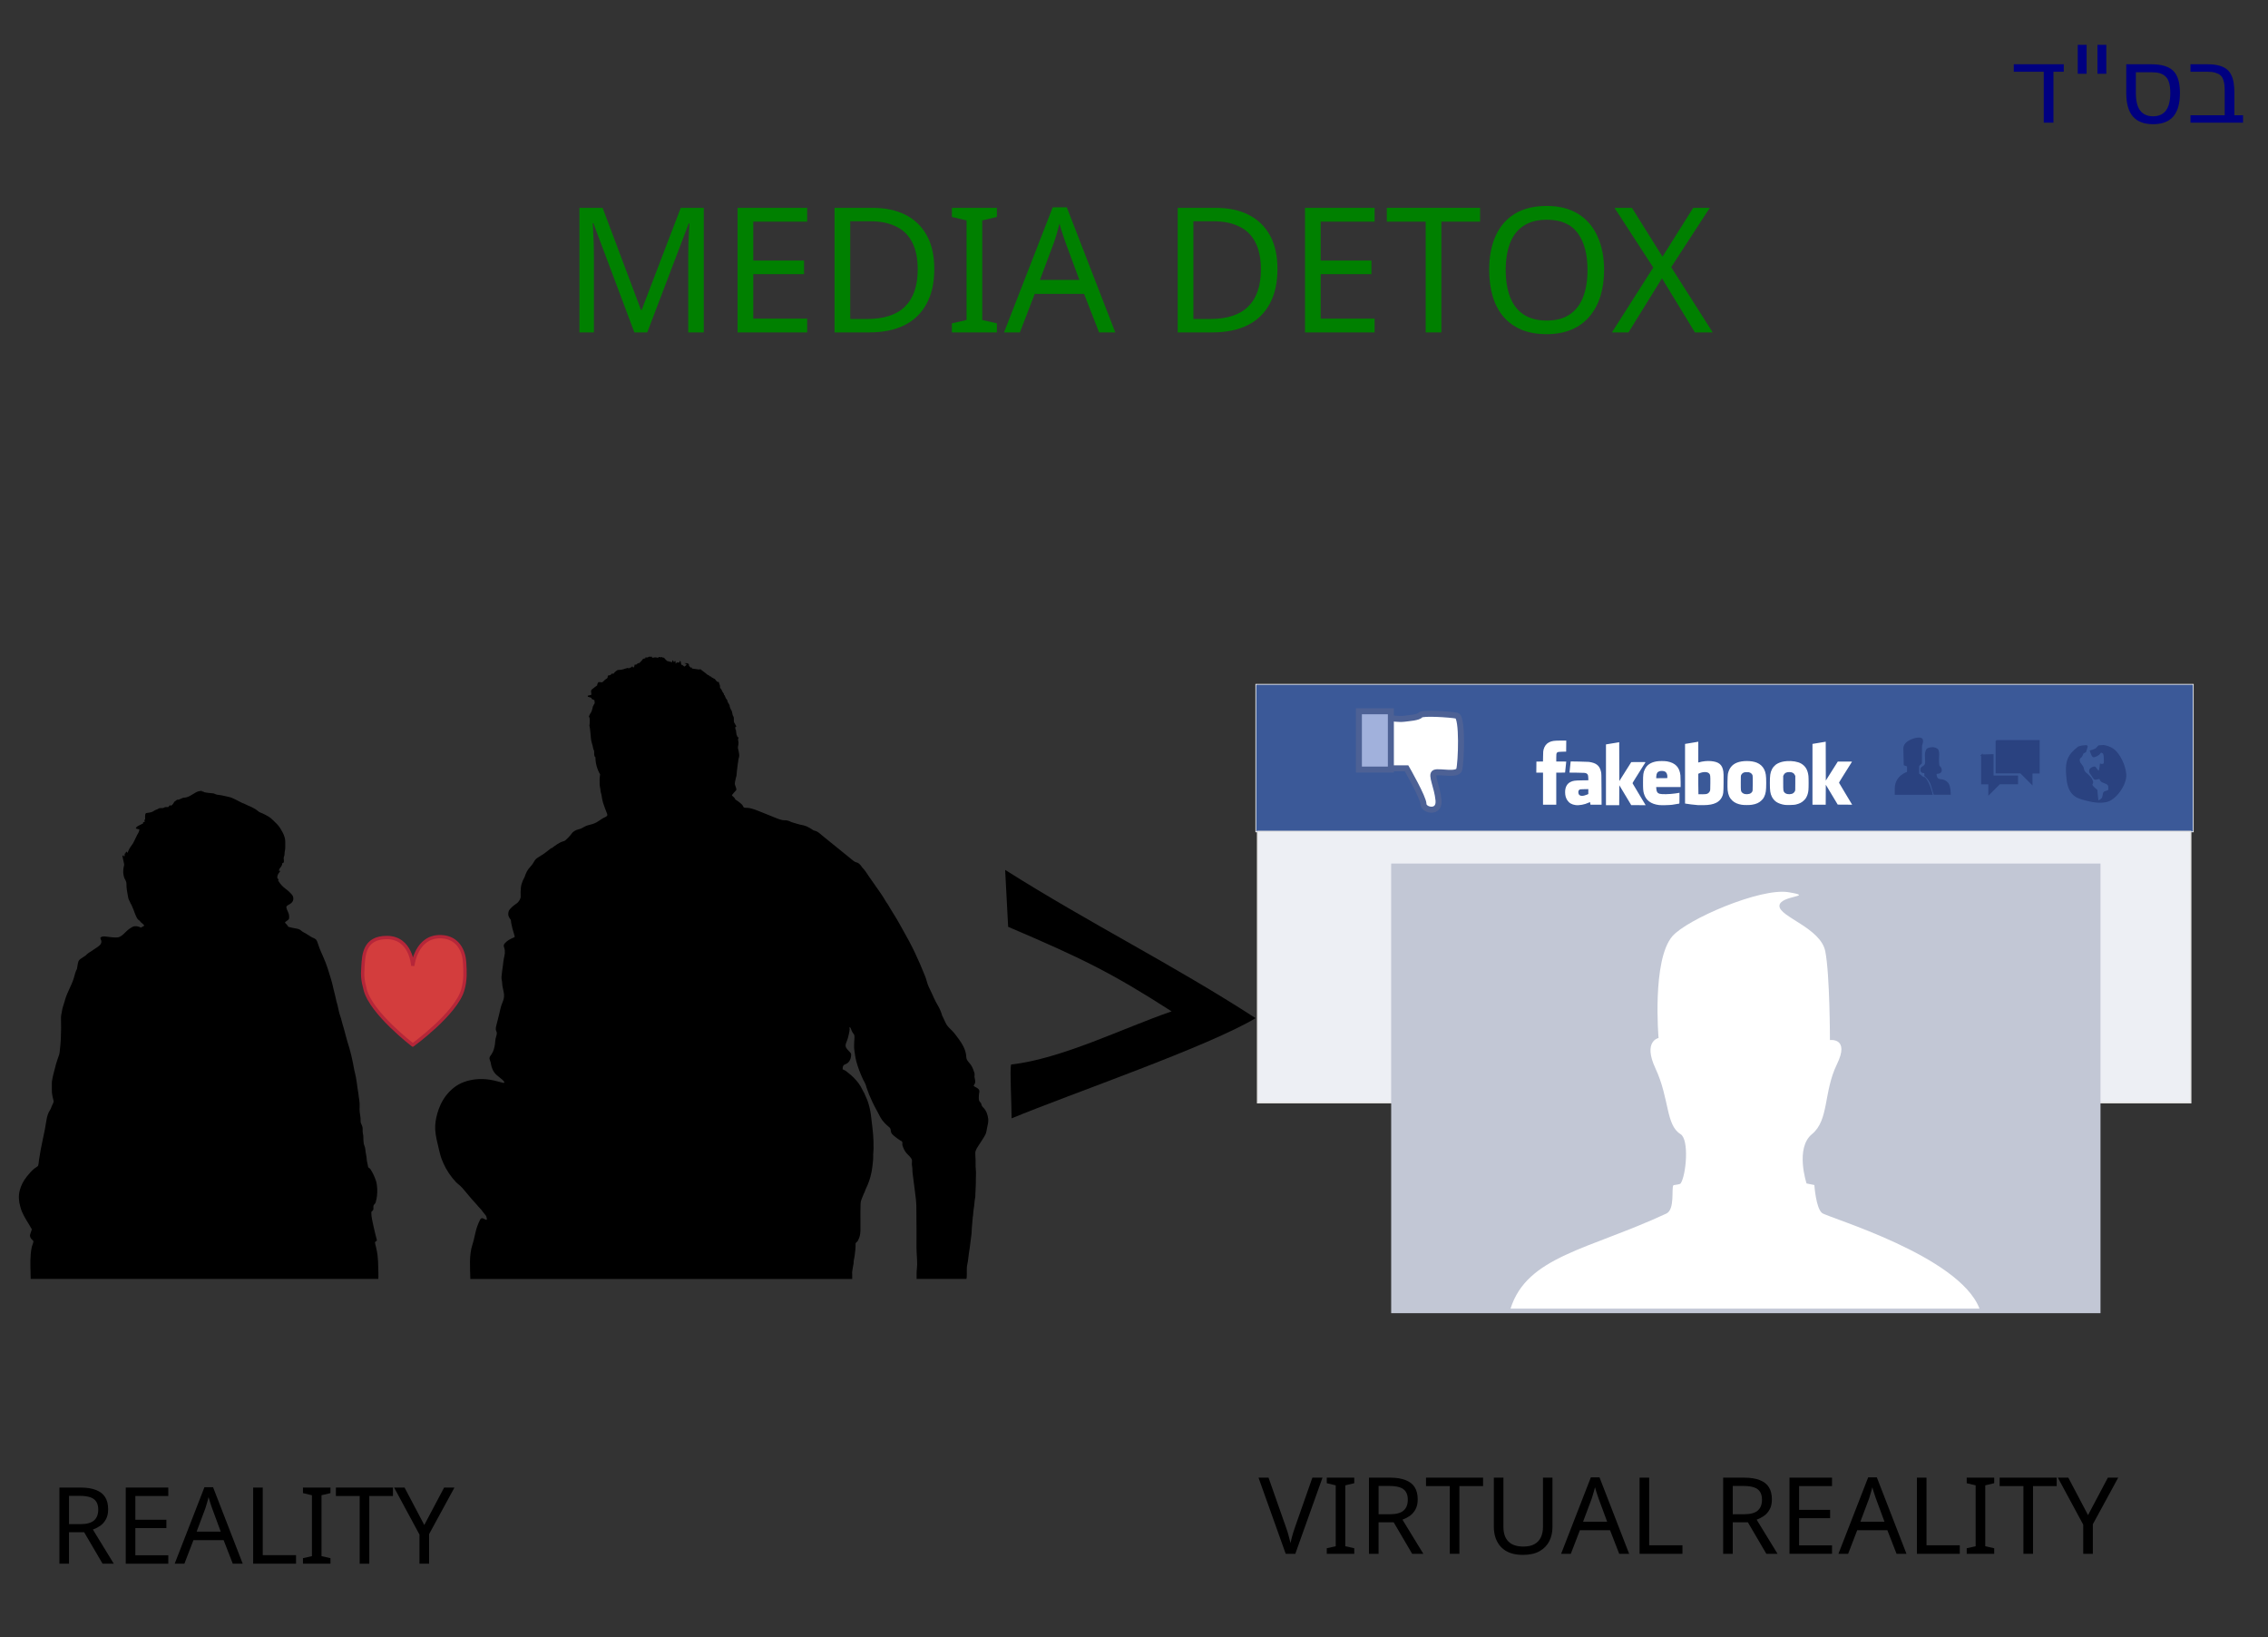 <?xml version="1.0" encoding="UTF-8" standalone="no"?>
<!-- Created with Inkscape (http://www.inkscape.org/) -->

<svg
   width="180.1mm"
   height="129.993mm"
   viewBox="0 0 180.1 129.993"
   version="1.1"
   id="svg1147"
   inkscape:version="1.2.1 (9c6d41e410, 2022-07-14)"
   sodipodi:docname="virtualreality.svg"
   xmlns:inkscape="http://www.inkscape.org/namespaces/inkscape"
   xmlns:sodipodi="http://sodipodi.sourceforge.net/DTD/sodipodi-0.dtd"
   xmlns="http://www.w3.org/2000/svg"
   xmlns:svg="http://www.w3.org/2000/svg">
  <rect x="0" y="0" width="180.1" height="129.993" fill="#333333" stroke="none"/>
  <sodipodi:namedview
     id="namedview1149"
     pagecolor="#ffffff"
     bordercolor="#000000"
     borderopacity="0.25"
     inkscape:showpageshadow="2"
     inkscape:pageopacity="0.0"
     inkscape:pagecheckerboard="0"
     inkscape:deskcolor="#d1d1d1"
     inkscape:document-units="mm"
     showgrid="false"
     inkscape:zoom="0.914906"
     inkscape:cx="767.29194"
     inkscape:cy="447.04046"
     inkscape:window-width="2560"
     inkscape:window-height="1371"
     inkscape:window-x="0"
     inkscape:window-y="0"
     inkscape:window-maximized="1"
     inkscape:current-layer="layer1" />
  <defs
     id="defs1144" />
  <g
     inkscape:label="Layer 1"
     inkscape:groupmode="layer"
     id="layer1"
     transform="translate(-21.341,-6.867)">
    <rect
       id="rect3623"
       style="fill:#3b5998;stroke:#ffffff;stroke-width:0.058"
       height="11.715"
       width="74.445"
       y="61.194"
       x="121.064" />
    <rect
       id="rect5169"
       style="fill:#edeff4;stroke:#e5e5e5;stroke-width:0.115"
       height="21.53"
       width="74.093"
       y="72.877"
       x="121.208" />
    <g
       id="g4020"
       transform="matrix(0.117,0,0,0.117,121.657,286.62)">
      <path
         id="path3670"
         sodipodi:nodetypes="cscccsccsccccc"
         style="fill:#2a4280;stroke:#2a4280;stroke-width:1px"
         d="m 443.15,-1889.9 c 0,0 -8.397,1.591 -8.22,6.894 0.177,5.303 0.265,10.828 0.265,10.828 l 2.21,0.84 v 4.419 c 0,0 -8.309,2.296 -8.309,10.96 v 3.712 h 24.66 c 0,0 -1.951,-8.509 -5.215,-11.137 -3.826,-3.08 -3.889,-3.185 -3.889,-3.182 v -4.95 l 1.9,-1.812 0.044,-11.8 c 1.244,-3.696 1.282,-5.644 -3.447,-4.773 z" />
      <path
         id="path3694"
         d="m 454.1,44.014 c 0,0 -2.668,0.107 -3.447,1.016 -2.312,2.697 2e-5,8.574 -1.414,10.562 -1.414,1.989 -2.828,1.193 -2.74,3.447 0.088,2.254 2.063,1.03 2.563,1.989 0.266,0.51 0.088,1.724 0.088,1.724 0,0 3.315,2.563 4.552,6.85 1.237,4.287 1.679,5.701 1.679,5.701 h 10.695 c 0,0 -0.021,-5.253 -1.547,-7.159 -1.228,-1.533 -2.917,-2.342 -5.348,-2.475 -2.431,-0.133 -2.607,-3.005 -2.607,-3.005 0,0 -0.398,-1.599 0.398,-1.547 0.399,0.026 3.417,0.087 3.005,-2.298 -0.398,-2.305 -1.414,-1.458 -1.679,-3.226 -0.368,-2.451 -0.088,-6.718 -0.088,-6.718 0,0 0.203,-3.125 -0.972,-3.933 -1.414,-0.972 -3.094,-0.928 -3.138,-0.928 z"
         sodipodi:nodetypes="cassacsccascssscsc"
         style="fill:#2a4280;stroke:#2a4280;stroke-width:1px"
         transform="translate(0,-1927.6)" />
    </g>
    <g
       id="g4016"
       transform="matrix(0.117,0,0,0.117,121.657,286.62)">
      <path
         id="path3696"
         d="m 497.54,39.241 v 21.567 h 16.529 l 7.513,7.513 v -7.425 h 4.861 v -21.655 h -28.903 z"
         style="fill:#2a4280;stroke:#2a4280;stroke-width:1px"
         transform="translate(0,-1927.6)" />
      <path
         id="path3698"
         d="m 487.73,48.964 v 19.269 h 4.861 v 7.071 l 7.115,-7.115 h 12.065 v -4.905 h -16.617 v -14.496 l -7.425,0.177 z"
         style="fill:#2a4280;stroke:#2a4280;stroke-width:1px"
         transform="translate(0,-1927.6)" />
    </g>
    <path
       id="path3700"
       sodipodi:nodetypes="cccssscssccsssssssssscsscsscccccsssscccccc"
       style="fill:#2a4280;stroke:#2a4280;stroke-width:0.117px"
       d="m 187.077,66.095 -0.135,0.441 -0.196,0.103 c 0,0 -0.093,0.247 -0.144,0.299 -0.052,0.052 -0.196,0.103 -0.165,0.34 0.031,0.237 0.299,0.371 0.33,0.629 0.031,0.258 0.278,0.412 0.278,0.412 0,0 0.311,0.272 0.387,0.438 0.139,0.307 0.021,0.258 0.01,0.402 -0.01,0.144 0.387,0.438 0.387,0.438 l 0.093,0.897 c 0,0 0.32,-0.103 0.402,-0.309 0.083,-0.206 0.021,-0.371 0.165,-0.443 0.144,-0.072 0.34,-0.041 0.33,-0.237 -0.01,-0.196 0.041,-0.33 -0.217,-0.454 -0.258,-0.124 -0.412,-0.124 -0.464,-0.309 -0.051,-0.186 -0.335,0.005 -0.438,-0.036 -0.103,-0.041 -0.242,-0.345 -0.335,-0.438 -0.093,-0.093 -0.102,-0.276 0.011,-0.369 0.113,-0.093 0.286,-0.15 0.329,-0.106 0.087,0.091 0.237,0.371 0.32,0.309 0.083,-0.062 0.124,-0.546 0.124,-0.546 0,0 0.247,0.062 0.299,-0.082 0.051,-0.144 -0.01,-0.526 0,-0.567 0.01,-0.041 -0.052,-0.237 -0.052,-0.237 0,0 -0.196,-0.206 -0.309,-0.031 -0.113,0.175 -0.443,0.32 -0.526,0.278 -0.083,-0.041 -0.206,-0.423 -0.206,-0.423 l 0.196,-0.062 0.237,-0.103 0.227,-0.237 0.371,-0.021 c 0,0 0.485,0.052 0.856,0.371 0.371,0.32 0.835,1.134 0.887,1.918 0.051,0.784 -0.809,2 -1.562,2.134 -0.355,0.063 -0.792,0.079 -1.521,-0.113 -0.632,-0.167 -1.407,-0.282 -1.546,-1.681 -0.164,-1.39 0.073,-1.871 0.897,-2.516 0.281,-0.091 0.403,-0.085 0.414,-0.09 l 0.186,-0.01 v 0 l 0.083,0.01 z" />
    <path
       id="path5578"
       sodipodi:rx="0.49939224"
       sodipodi:ry="0.55407023"
       style="fill:#3b5997;stroke:#3b5997;stroke-width:0.012"
       sodipodi:type="arc"
       d="m 169.336,70.33 a 0.499,0.554 0 0 1 -1e-5,0.005"
       sodipodi:open="true"
       sodipodi:cy="70.329788"
       sodipodi:cx="168.83708"
       sodipodi:end="0.0086941519"
       sodipodi:start="0"
       sodipodi:arc-type="arc" />
    <g
       id="g3074"
       transform="matrix(0.117,0,0,0.117,121.657,61.773)">
      <g
         id="g3005">
        <path
           id="path2830"
           sodipodi:nodetypes="cssscccscccscccsscccccssccccccccsscccsssssscccccsscccsscccsscccccccccccccccccsssssscccssscccssccssssssssssccccssssssssccccsssssssssssscccccccscccsccccccccccssccccccccssscccccccccccccccccccsssccccccccccccc"
           style="fill:#ffffff"
           d="m 211.89,76.989 c -2.513,-0.347 -4.327,-1.407 -5.515,-3.223 -1.024,-1.565 -1.469,-3.13 -1.513,-5.32 -0.07,-3.479 1.213,-5.956 3.704,-7.155 1.768,-0.85 2.794,-0.992 7.729,-1.065 l 4.348,-0.064 -0.061,-1.593 c -0.07,-1.821 -0.277,-2.42 -0.999,-2.902 -0.856,-0.57 -1.157,-0.6 -6.576,-0.654 l -5.193,-0.052 0.079,-0.609 c 0.043,-0.335 0.198,-1.84 0.344,-3.345 0.145,-1.504 0.297,-2.934 0.337,-3.178 l 0.072,-0.443 5.624,0.081 c 3.093,0.044 6.093,0.143 6.666,0.22 5.079,0.679 7.366,2.53 8.289,6.707 0.281,1.272 0.289,1.549 0.339,11.821 l 0.051,10.518 h -3.766 -3.766 l -0.143,-0.862 c -0.079,-0.474 -0.161,-0.88 -0.184,-0.903 -0.023,-0.022 -0.47,0.163 -0.994,0.413 -2.682,1.277 -6.392,1.95 -8.87,1.608 l -1.1e-4,1e-4 z m 5.864,-6.434 c 0.471,-0.1 1.307,-0.375 1.856,-0.611 l 0.999,-0.43 v -1.677 -1.677 l -2.703,0.045 c -2.292,0.038 -2.776,0.081 -3.181,0.282 -0.572,0.284 -0.89,0.88 -0.889,1.67 0.003,2.144 1.319,2.95 3.917,2.399 v 4e-5 z m 50.919,6.436 c -5.625,-0.684 -9.023,-3.252 -10.335,-7.812 -0.494,-1.717 -0.606,-3.124 -0.602,-7.555 0.005,-5.469 0.181,-6.738 1.237,-8.922 1.433,-2.963 3.875,-4.623 7.877,-5.353 1.698,-0.31 5.585,-0.312 7.26,-0.005 5.582,1.024 8.419,3.996 9.007,9.434 0.08,0.737 0.145,2.833 0.145,4.657 v 3.316 h -8.29 -8.29 l 0.076,1.175 c 0.127,1.956 0.775,2.962 2.187,3.396 1.466,0.45 6.807,0.345 10.635,-0.21 1.273,-0.184 2.447,-0.368 2.608,-0.409 l 0.293,-0.073 v 3.652 c 0,3.365 -0.018,3.658 -0.228,3.722 -0.411,0.126 -3.192,0.59 -4.787,0.799 -1.842,0.242 -7.377,0.36 -8.792,0.188 l -7e-5,3e-5 z m 5.576,-18.939 c 0.116,-1.833 -0.51,-3.242 -1.704,-3.835 -0.847,-0.421 -2.489,-0.527 -3.521,-0.227 -1.535,0.446 -2.179,1.436 -2.279,3.5 l -0.062,1.272 3.762,-0.035 3.762,-0.035 0.041,-0.641 -6e-5,2.2e-4 z m 20.996,18.994 c -2.423,-0.168 -7.691,-0.804 -8.694,-1.05 l -0.293,-0.072 v -20.213 -20.213 l 4.201,-0.69 c 2.31,-0.38 4.333,-0.721 4.494,-0.758 l 0.293,-0.068 v 7.063 7.063 l 0.293,-0.086 c 2.659,-0.777 5.763,-1.103 8.296,-0.872 5.458,0.499 7.718,2.398 8.42,7.076 0.166,1.108 0.192,2.427 0.149,7.593 -0.059,7.135 -0.123,7.684 -1.145,9.805 -0.754,1.565 -2.178,2.99 -3.77,3.772 -2.306,1.133 -4.692,1.581 -8.792,1.652 -1.504,0.026 -3.058,0.025 -3.452,-0.002 v -1.9e-4 z m 5.879,-7.657 c 0.853,-0.317 1.587,-0.995 1.95,-1.8 0.307,-0.68 0.312,-0.752 0.352,-5.417 0.046,-5.412 -0.008,-5.821 -0.869,-6.683 -1.173,-1.173 -4.019,-1.201 -6.563,-0.064 l -0.749,0.335 v 6.883 c 0,3.786 0.044,6.928 0.098,6.981 0.054,0.054 1.241,0.074 2.638,0.044 1.983,-0.042 2.672,-0.103 3.143,-0.279 z m 23.624,7.4 c -2.667,-0.409 -4.824,-1.36 -6.379,-2.813 -1.878,-1.754 -2.832,-3.849 -3.203,-7.037 -0.214,-1.834 -0.085,-9.897 0.177,-11.112 0.828,-3.829 2.814,-6.293 6.147,-7.628 3.64,-1.458 9.772,-1.461 13.402,-0.008 2.302,0.922 4.065,2.515 5.082,4.595 1.09,2.227 1.38,4.165 1.378,9.227 -0.002,5.166 -0.287,7.093 -1.387,9.372 -0.501,1.037 -0.772,1.408 -1.719,2.349 -1.712,1.704 -3.698,2.61 -6.69,3.054 -1.688,0.251 -5.17,0.25 -6.808,-0.002 v 0.001 4e-5 z m 5.21,-7.421 c 0.794,-0.219 1.538,-0.813 1.925,-1.537 0.282,-0.527 0.29,-0.665 0.328,-5.455 0.024,-3.123 -0.011,-5.098 -0.097,-5.418 -0.222,-0.825 -0.816,-1.517 -1.657,-1.93 -0.701,-0.344 -0.872,-0.372 -2.256,-0.372 -1.298,0 -1.589,0.041 -2.183,0.31 -0.745,0.337 -1.336,0.924 -1.693,1.682 -0.204,0.433 -0.228,0.99 -0.228,5.368 0,5.417 0.013,5.513 0.83,6.42 1.019,1.132 2.989,1.497 5.032,0.932 h 1e-4 z m 23.967,7.486 c -2.097,-0.283 -4.263,-1.04 -5.698,-1.992 -1.178,-0.782 -2.364,-2.158 -3.035,-3.522 -1.099,-2.232 -1.362,-4.02 -1.362,-9.26 0,-5.269 0.26,-7.018 1.386,-9.313 0.504,-1.027 0.797,-1.428 1.727,-2.36 0.968,-0.97 1.306,-1.213 2.488,-1.787 1.706,-0.829 3.459,-1.264 5.857,-1.453 3.68,-0.291 7.541,0.36 9.755,1.645 2.97,1.723 4.517,4.355 4.967,8.449 0.17,1.545 0.167,7.89 -0.004,9.557 -0.188,1.83 -0.544,3.133 -1.25,4.576 -0.508,1.038 -0.786,1.416 -1.727,2.348 -1.54,1.524 -3.118,2.321 -5.811,2.934 -1.094,0.249 -5.898,0.366 -7.294,0.178 h 2.1e-4 z m 4.823,-7.485 c 0.823,-0.226 1.631,-0.908 2.032,-1.716 0.309,-0.622 0.309,-0.628 0.309,-5.507 v -4.885 l -0.347,-0.74 c -0.604,-1.289 -1.851,-1.93 -3.756,-1.93 -1.905,0 -3.152,0.641 -3.756,1.93 l -0.347,0.74 v 4.689 c 0,5.208 0.042,5.549 0.797,6.431 0.988,1.154 3.019,1.55 5.068,0.988 z m -168.88,-3.511 v -10.876 h -2.281 -2.281 l 0.035,-3.745 0.035,-3.745 2.233,-0.036 2.233,-0.036 0.06,-3.546 c 0.052,-3.091 0.095,-3.678 0.337,-4.568 0.64,-2.356 1.935,-4.043 3.799,-4.948 1.911,-0.928 3.352,-1.127 8.175,-1.129 l 3.421,-9.3e-4 -0.035,3.745 -0.035,3.745 -2.67,0.065 c -3.999,0.098 -4.038,0.138 -4.038,4.171 v 2.472 h 3.387 c 1.863,0 3.387,0.019 3.387,0.042 0,0.023 -0.176,1.694 -0.391,3.714 -0.215,2.019 -0.391,3.7 -0.391,3.735 0,0.035 -1.348,0.064 -2.996,0.064 h -2.996 v 10.876 10.876 h -4.494 -4.494 v -10.876 l 8e-5,-6e-5 z m 182.88,-9.748 v -20.625 l 4.136,-0.685 c 2.275,-0.377 4.296,-0.716 4.493,-0.753 l 0.358,-0.068 0.033,13.189 0.033,13.189 1.135,-1.808 c 0.624,-0.994 2.45,-3.889 4.058,-6.432 l 2.923,-4.624 4.847,-0.034 c 4.399,-0.031 4.839,-0.015 4.767,0.174 -0.077,0.201 -1.583,2.603 -6.522,10.402 -1.942,3.067 -2.284,3.681 -2.178,3.908 0.069,0.148 2.089,3.537 4.489,7.532 l 4.363,7.263 -4.896,-0.034 -4.896,-0.034 -4.045,-6.741 -4.045,-6.741 -0.034,6.774 -0.034,6.774 h -4.493 -4.493 v -20.625 l 3e-5,1.7e-4 z" />
      </g>
      <path
         id="path2830-7"
         sodipodi:nodetypes="cccccccccssscccccccccccccc"
         style="fill:#ffffff"
         d="M 232.59,56.45 V 35.825 l 4.136,-0.685 c 2.275,-0.377 4.296,-0.716 4.493,-0.753 l 0.358,-0.068 0.033,13.189 0.033,13.189 1.135,-1.808 c 0.624,-0.994 2.45,-3.889 4.058,-6.432 l 2.923,-4.624 4.847,-0.034 c 4.399,-0.031 4.839,-0.015 4.767,0.174 -0.077,0.201 -1.583,2.603 -6.522,10.402 -1.942,3.067 -2.284,3.681 -2.178,3.908 0.069,0.148 2.089,3.537 4.489,7.532 l 4.363,7.263 -4.896,-0.034 -4.896,-0.034 -4.045,-6.741 -4.045,-6.741 -0.034,6.774 -0.034,6.774 h -4.493 -4.493 v -20.625 l 3e-5,1.7e-4 z" />
    </g>
    <rect
       id="rect3875"
       style="fill:#c2c7d5;stroke-width:0.117"
       height="35.694"
       width="56.327"
       y="75.425"
       x="131.813" />
    <path
       id="path3101"
       sodipodi:nodetypes="cssssscsssscssccssc"
       style="fill:#ffffff;stroke-width:0.117"
       d="m 141.291,110.758 c 1.318,-4.168 6.191,-4.675 12.373,-7.547 0.698,-0.325 0.388,-2.023 0.557,-2.242 0.03,-0.04 0.51,-0.051 0.58,-0.153 0.431,-0.632 0.698,-3.479 -0.012,-3.914 -1.179,-0.723 -0.867,-2.814 -1.99,-5.217 -1.012,-2.166 0.247,-2.413 0.247,-2.413 0,0 -0.531,-6.172 1.092,-8.073 1.142,-1.337 7.001,-3.872 9.228,-3.5 2.227,0.371 -0.721,0.226 -0.721,1.092 0,0.866 3.268,1.738 3.639,3.594 0.371,1.856 0.371,7.052 0.371,7.052 0,0 1.603,-0.22 0.557,1.918 -1.075,2.196 -0.619,4.433 -1.98,5.547 -1.361,1.113 -0.433,3.918 -0.433,3.918 l 0.619,0.124 c 0,0 0.124,1.856 0.619,2.227 0.495,0.371 10.879,3.378 12.496,7.588 9e-5,2.4e-4 -37.232,0 -37.241,0 z" />
    <g
       aria-label="בס&quot;ד"
       id="text4857"
       style="font-size:32px;font-family:'Bravura Text';-inkscape-font-specification:'Bravura Text, Normal';text-align:end;text-anchor:end;fill:#000080;stroke-width:29.2"
       transform="matrix(0.265,0,0,0.265,-4.077,3.547)">
      <path
         d="m 762.561,47.049 v -7.234 q 0,-1.172 -0.094,-1.938 -0.078,-0.781 -0.375,-1.578 -0.297,-0.797 -0.844,-1.25 -0.531,-0.453 -1.484,-0.734 -0.938,-0.297 -2.297,-0.297 h -5.156 v -2.234 h 5.156 q 1.922,0 3.297,0.359 1.391,0.359 2.297,1.031 0.906,0.656 1.438,1.75 0.547,1.078 0.75,2.375 0.219,1.297 0.219,3.078 v 6.672 h 2.594 v 2.234 h -15.75 v -2.234 z"
         id="path1142" />
      <path
         d="m 733.061,31.783 h 7.609 q 4.453,0 6.469,1.953 2.016,1.953 2.016,6.641 0,4.75 -2,7.062 -2,2.297 -6.047,2.297 -4.047,0 -6.047,-2.297 -2,-2.312 -2,-7.062 z m 7.609,2.391 h -4.719 v 6.328 q 0,6.859 5.156,6.859 5.156,0 5.156,-6.984 0,-1.828 -0.359,-3.047 -0.344,-1.219 -1.094,-1.906 -0.734,-0.688 -1.734,-0.969 -0.984,-0.281 -2.406,-0.281 z"
         id="path1144" />
      <path
         d="m 721.186,25.955 v 8.672 h -2.656 v -8.672 z m 5.906,0 v 8.672 h -2.656 v -8.672 z"
         id="path1146" />
      <path
         d="m 714.342,34.018 h -3.094 V 49.283 H 708.342 V 34.018 h -8.984 v -2.234 h 14.984 z"
         id="path1148" />
    </g>
    <g
       aria-label="MEDIA DETOX"
       id="text2009-6"
       style="font-size:52.254px;font-family:'Bravura Text';-inkscape-font-specification:'Bravura Text, Normal';text-align:end;text-anchor:end;fill:#008000;stroke-width:47.681"
       transform="matrix(0.265,0,0,0.265,6.429,10.967)">
      <path
         d="M 246.362,84.111 234.082,51.401 H 233.873 q 0.105,1.045 0.157,2.665 0.105,1.62 0.157,3.553 0.052,1.881 0.052,3.867 v 22.626 h -4.337 V 46.802 h 6.95 l 11.496,30.568 h 0.209 l 11.705,-30.568 h 6.897 v 37.309 h -4.651 V 61.172 q 0,-1.829 0.052,-3.605 0.052,-1.829 0.157,-3.396 0.105,-1.62 0.157,-2.717 h -0.209 l -12.436,32.658 z"
         id="path5510" />
      <path
         d="M 298.145,84.111 H 277.296 V 46.802 h 20.849 v 4.128 h -16.146 v 11.653 h 15.206 v 4.076 h -15.206 v 13.325 h 16.146 z"
         id="path5512" />
      <path
         d="m 336.238,65.091 q 0,6.27 -2.351,10.503 -2.299,4.233 -6.636,6.375 -4.337,2.142 -10.503,2.142 H 306.349 V 46.802 h 11.496 q 5.643,0 9.771,2.09 4.128,2.09 6.375,6.166 2.247,4.024 2.247,10.033 z m -4.964,0.157 q 0,-4.964 -1.672,-8.152 -1.62,-3.187 -4.807,-4.703 -3.135,-1.568 -7.629,-1.568 h -6.114 v 29.262 h 5.069 q 7.577,0 11.339,-3.71 3.814,-3.762 3.814,-11.13 z"
         id="path5514" />
      <path
         d="m 354.997,84.111 h -13.481 v -2.717 l 4.389,-0.993 v -29.837 l -4.389,-1.045 v -2.717 h 13.481 v 2.717 l -4.389,1.045 v 29.837 l 4.389,0.993 z"
         id="path5516" />
      <path
         d="m 385.617,84.111 -4.494,-11.548 h -14.788 l -4.442,11.548 h -4.755 l 14.579,-37.466 h 4.233 l 14.526,37.466 z M 375.532,57.096 q -0.157,-0.418 -0.523,-1.515 -0.366,-1.097 -0.732,-2.247 -0.314,-1.202 -0.523,-1.829 -0.261,1.045 -0.575,2.142 -0.261,1.045 -0.575,1.933 -0.261,0.888 -0.47,1.515 l -4.233,11.287 h 11.809 z"
         id="path5518" />
      <path
         d="m 439.072,65.091 q 0,6.27 -2.351,10.503 -2.299,4.233 -6.636,6.375 -4.337,2.142 -10.503,2.142 H 409.183 V 46.802 h 11.496 q 5.643,0 9.771,2.09 4.128,2.09 6.375,6.166 2.247,4.024 2.247,10.033 z m -4.964,0.157 q 0,-4.964 -1.672,-8.152 -1.62,-3.187 -4.807,-4.703 -3.135,-1.568 -7.629,-1.568 h -6.114 v 29.262 h 5.069 q 7.577,0 11.339,-3.71 3.815,-3.762 3.815,-11.13 z"
         id="path5520" />
      <path
         d="M 468.178,84.111 H 447.329 V 46.802 h 20.849 v 4.128 h -16.146 v 11.653 h 15.206 v 4.076 h -15.206 v 13.325 h 16.146 z"
         id="path5522" />
      <path
         d="m 488.191,84.111 h -4.703 V 50.93 H 471.835 v -4.128 h 27.956 v 4.128 h -11.6 z"
         id="path5524" />
      <path
         d="m 536.943,65.405 q 0,4.337 -1.097,7.89 -1.097,3.501 -3.292,6.061 -2.142,2.56 -5.382,3.919 -3.187,1.359 -7.42,1.359 -4.389,0 -7.629,-1.359 -3.24,-1.411 -5.382,-3.919 -2.142,-2.56 -3.187,-6.114 -1.045,-3.553 -1.045,-7.89 0,-5.748 1.881,-10.033 1.881,-4.285 5.696,-6.688 3.867,-2.404 9.719,-2.404 5.591,0 9.406,2.404 3.814,2.351 5.748,6.688 1.986,4.285 1.986,10.085 z m -29.471,0 q 0,4.703 1.306,8.099 1.306,3.396 4.024,5.225 2.769,1.829 6.95,1.829 4.233,0 6.897,-1.829 2.717,-1.829 4.024,-5.225 1.306,-3.396 1.306,-8.099 0,-7.054 -2.926,-11.025 -2.926,-4.024 -9.249,-4.024 -4.233,0 -7.002,1.829 -2.717,1.777 -4.024,5.173 -1.306,3.344 -1.306,8.047 z"
         id="path5526" />
      <path
         d="m 569.497,84.111 h -5.33 L 554.291,67.913 544.259,84.111 H 539.295 L 551.679,64.673 540.078,46.802 h 5.225 l 9.144,14.631 9.197,-14.631 h 4.964 l -11.548,17.766 z"
         id="path5528" />
    </g>
    <path
       style="fill:#000000;stroke:none;stroke-width:8.96"
       d="m 101.397,80.446 c 5.845,2.498 8.183,3.627 12.981,6.713 -3.908,1.347 -8.706,3.76 -12.747,4.22 -0.111,0.461 0.034,2.913 0.042,4.273 4.698,-1.947 15.579,-5.679 19.376,-7.955 -6.576,-4.257 -13.169,-7.52 -19.89,-11.77"
       id="path5485"
       sodipodi:nodetypes="cccccc" />
    <g
       aria-label="REALITY"
       id="text1561"
       style="font-size:8.467px;font-family:'Bravura Text';-inkscape-font-specification:'Bravura Text, Normal';text-align:end;text-anchor:end;stroke-width:7.726">
      <path
         d="m 27.728,124.963 q 0.754,0 1.236,0.195 0.491,0.186 0.728,0.567 0.237,0.381 0.237,0.957 0,0.483 -0.178,0.804 -0.178,0.322 -0.457,0.516 -0.271,0.186 -0.576,0.296 l 1.659,2.709 h -0.889 l -1.465,-2.498 h -1.202 v 2.498 h -0.762 v -6.045 z m -0.042,0.66 h -0.864 v 2.244 h 0.906 q 0.737,0 1.075,-0.288 0.339,-0.296 0.339,-0.864 0,-0.398 -0.161,-0.635 -0.152,-0.237 -0.474,-0.347 -0.322,-0.11 -0.821,-0.11 z"
         id="path1751" />
      <path
         d="m 34.705,131.008 h -3.378 v -6.045 h 3.378 v 0.669 h -2.616 v 1.888 h 2.464 v 0.66 h -2.464 v 2.159 h 2.616 z"
         id="path1753" />
      <path
         d="m 39.827,131.008 -0.728,-1.871 h -2.396 l -0.72,1.871 h -0.77 l 2.362,-6.071 h 0.686 l 2.354,6.071 z m -1.634,-4.377 q -0.025,-0.068 -0.085,-0.246 -0.059,-0.178 -0.119,-0.364 -0.051,-0.195 -0.085,-0.296 -0.042,0.169 -0.093,0.347 -0.042,0.169 -0.093,0.313 -0.042,0.144 -0.076,0.246 l -0.686,1.829 h 1.913 z"
         id="path1755" />
      <path
         d="m 41.444,131.008 v -6.045 h 0.762 v 5.368 h 2.642 v 0.677 z"
         id="path1757" />
      <path
         d="m 47.583,131.008 h -2.184 v -0.44 l 0.711,-0.161 v -4.834 l -0.711,-0.169 v -0.44 h 2.184 v 0.44 l -0.711,0.169 v 4.834 l 0.711,0.161 z"
         id="path1759" />
      <path
         d="m 50.665,131.008 h -0.762 v -5.376 h -1.888 v -0.669 h 4.53 v 0.669 H 50.665 Z"
         id="path1761" />
      <path
         d="m 55.033,127.935 1.575,-2.972 h 0.821 l -2.015,3.7 v 2.345 h -0.762 v -2.311 l -2.015,-3.734 h 0.83 z"
         id="path1763" />
    </g>
    <g
       aria-label="VIRTUAL REALITY"
       id="text1733"
       style="font-size:8.467px;font-family:'Bravura Text';-inkscape-font-specification:'Bravura Text, Normal';text-align:end;text-anchor:end;stroke-width:7.726">
      <path
         d="m 126.359,124.177 -2.159,6.045 h -0.762 l -2.159,-6.045 h 0.796 l 1.363,3.878 q 0.093,0.246 0.161,0.474 0.068,0.229 0.119,0.44 0.059,0.203 0.102,0.406 0.042,-0.203 0.093,-0.415 0.059,-0.212 0.127,-0.44 0.076,-0.229 0.161,-0.483 l 1.355,-3.861 z"
         id="path1766" />
      <path
         d="m 128.882,130.222 h -2.184 v -0.44 l 0.711,-0.161 v -4.834 l -0.711,-0.169 v -0.44 h 2.184 v 0.44 l -0.711,0.169 v 4.834 l 0.711,0.161 z"
         id="path1768" />
      <path
         d="m 131.719,124.177 q 0.754,0 1.236,0.195 0.491,0.186 0.728,0.567 0.237,0.381 0.237,0.957 0,0.483 -0.178,0.804 -0.178,0.322 -0.457,0.516 -0.271,0.186 -0.576,0.296 l 1.659,2.709 h -0.889 l -1.465,-2.498 h -1.202 v 2.498 h -0.762 v -6.045 z m -0.042,0.66 h -0.864 v 2.244 h 0.906 q 0.737,0 1.075,-0.288 0.339,-0.296 0.339,-0.864 0,-0.398 -0.161,-0.635 -0.152,-0.237 -0.474,-0.347 -0.322,-0.11 -0.821,-0.11 z"
         id="path1770" />
      <path
         d="m 137.23,130.222 h -0.762 v -5.376 h -1.888 v -0.669 h 4.53 v 0.669 h -1.88 z"
         id="path1772" />
      <path
         d="m 144.622,128.089 q 0,0.627 -0.254,1.135 -0.254,0.5 -0.779,0.796 -0.516,0.288 -1.321,0.288 -1.126,0 -1.719,-0.61 -0.584,-0.618 -0.584,-1.626 v -3.895 h 0.762 v 3.92 q 0,0.737 0.389,1.143 0.398,0.406 1.194,0.406 0.55,0 0.889,-0.195 0.347,-0.203 0.508,-0.55 0.161,-0.356 0.161,-0.813 v -3.912 h 0.754 z"
         id="path1774" />
      <path
         d="m 149.922,130.222 -0.728,-1.871 h -2.396 l -0.72,1.871 h -0.77 l 2.362,-6.071 h 0.686 l 2.354,6.071 z m -1.634,-4.377 q -0.025,-0.068 -0.085,-0.246 -0.059,-0.178 -0.119,-0.364 -0.051,-0.195 -0.085,-0.296 -0.042,0.169 -0.093,0.347 -0.042,0.169 -0.093,0.313 -0.042,0.144 -0.076,0.246 l -0.686,1.829 h 1.913 z"
         id="path1776" />
      <path
         d="m 151.539,130.222 v -6.045 h 0.762 v 5.368 h 2.642 v 0.677 z"
         id="path1778" />
      <path
         d="m 159.845,124.177 q 0.754,0 1.236,0.195 0.491,0.186 0.728,0.567 0.237,0.381 0.237,0.957 0,0.483 -0.178,0.804 -0.178,0.322 -0.457,0.516 -0.271,0.186 -0.576,0.296 l 1.659,2.709 h -0.889 l -1.465,-2.498 h -1.202 v 2.498 h -0.762 v -6.045 z m -0.042,0.66 h -0.864 v 2.244 h 0.906 q 0.737,0 1.075,-0.288 0.339,-0.296 0.339,-0.864 0,-0.398 -0.161,-0.635 -0.152,-0.237 -0.474,-0.347 -0.322,-0.11 -0.821,-0.11 z"
         id="path1780" />
      <path
         d="m 166.821,130.222 h -3.378 v -6.045 h 3.378 v 0.669 h -2.616 v 1.888 h 2.464 v 0.66 h -2.464 v 2.159 h 2.616 z"
         id="path1782" />
      <path
         d="m 171.944,130.222 -0.728,-1.871 h -2.396 l -0.72,1.871 h -0.77 l 2.362,-6.071 h 0.686 l 2.354,6.071 z m -1.634,-4.377 q -0.025,-0.068 -0.085,-0.246 -0.059,-0.178 -0.119,-0.364 -0.051,-0.195 -0.085,-0.296 -0.042,0.169 -0.093,0.347 -0.042,0.169 -0.093,0.313 -0.042,0.144 -0.076,0.246 l -0.686,1.829 h 1.913 z"
         id="path1784" />
      <path
         d="m 173.561,130.222 v -6.045 h 0.762 v 5.368 h 2.642 v 0.677 z"
         id="path1786" />
      <path
         d="m 179.699,130.222 h -2.184 v -0.44 l 0.711,-0.161 v -4.834 l -0.711,-0.169 v -0.44 h 2.184 v 0.44 l -0.711,0.169 v 4.834 l 0.711,0.161 z"
         id="path1788" />
      <path
         d="m 182.781,130.222 h -0.762 v -5.376 h -1.888 v -0.669 h 4.53 v 0.669 h -1.88 z"
         id="path1790" />
      <path
         d="m 187.15,127.149 1.575,-2.972 h 0.821 l -2.015,3.7 v 2.345 h -0.762 v -2.311 l -2.015,-3.734 h 0.83 z"
         id="path1792" />
    </g>
    <path
       id="path5373"
       sodipodi:nodetypes="cssscsssc"
       style="fill:#d33d3d;stroke:#b62639;stroke-width:0.265px"
       d="m 54.119,89.828 c 0,0 3.417,-2.478 3.969,-4.366 0.233,-0.798 0.19,-1.473 0.148,-2.193 -0.049,-0.861 -0.504,-1.994 -1.868,-2.04 -2.001,-0.067 -2.249,2.315 -2.249,2.315 0,0 -0.11,-2.239 -2.051,-2.249 -1.823,-0.009 -1.845,1.433 -1.903,2.273 -0.054,0.78 -0.033,1.079 0.183,1.894 0.494,1.858 3.77,4.366 3.77,4.366 z" />
    <g
       id="g3973"
       transform="matrix(0.265,0,0,-0.265,-37.446,286.435)">
      <path
         id="path4067-9"
         sodipodi:nodetypes="cccsssssssccc"
         style="fill:#ffffff;stroke:#4d6195;stroke-width:1.8"
         d="m 629.23,841.71 v -16.909 h 14.091 c 0,0 5.073,-8.831 5.073,-10.709 0,-1.879 4.885,-3.006 4.509,1.127 -0.376,4.133 -2.442,7.703 -1.127,8.267 1.315,0.564 6.764,-0.939 7.327,0.939 0.564,1.879 1.127,15.782 -0.751,16.158 -1.879,0.376 -10.334,0.939 -10.897,0.188 -0.564,-0.752 -3.382,-0.939 -4.885,-1.127 -1.503,-0.188 -4.133,0.188 -4.133,0.188 v 1.879 h -9.206 z" />
      <rect
         id="rect4069-4"
         style="fill:#a1b1dc;stroke:#4d6195;stroke-width:1.8"
         height="17.473"
         width="9.582"
         y="824.42"
         x="629.04" />
    </g>
    <path
       d="m 51.332,106.602 c -0.028,-0.241 -0.07,-0.481 -0.133,-0.737 -0.031,-0.126 -0.072,-0.25 -0.086,-0.378 0.047,-0.051 0.104,-0.091 0.159,-0.134 -0.011,-0.112 -0.05,-0.218 -0.08,-0.326 -0.076,-0.285 -0.133,-0.575 -0.203,-0.861 -0.073,-0.337 -0.158,-0.676 -0.162,-1.023 -0.017,-0.099 0.098,-0.131 0.139,-0.204 0.064,-0.113 -6.29e-4,-0.249 0.038,-0.368 0.045,-0.097 0.151,-0.155 0.174,-0.264 0.099,-0.349 0.136,-0.715 0.117,-1.076 -0.022,-0.207 -0.026,-0.42 -0.096,-0.618 -0.113,-0.325 -0.254,-0.643 -0.444,-0.931 -0.044,-0.064 -0.12,-0.093 -0.174,-0.145 -0.032,-0.134 -0.047,-0.272 -0.083,-0.405 -0.047,-0.17 -0.032,-0.348 -0.072,-0.519 -0.029,-0.177 -0.069,-0.353 -0.079,-0.532 -0.006,-0.152 -0.098,-0.282 -0.12,-0.43 -0.024,-0.17 -0.035,-0.342 -0.033,-0.514 0.004,-0.156 -0.056,-0.304 -0.055,-0.459 -0.004,-0.15 0.018,-0.309 -0.053,-0.448 -0.063,-0.129 -0.124,-0.265 -0.111,-0.412 0.011,-0.219 -0.043,-0.432 -0.069,-0.647 -0.02,-0.153 -0.012,-0.307 -0.007,-0.46 0.022,-0.353 -0.072,-0.699 -0.102,-1.049 -0.102,-0.545 -0.131,-1.103 -0.274,-1.64 -0.07,-0.258 -0.101,-0.524 -0.158,-0.785 -0.073,-0.394 -0.179,-0.781 -0.282,-1.168 -0.217,-0.656 -0.364,-1.332 -0.568,-1.991 -0.057,-0.237 -0.122,-0.472 -0.205,-0.701 -0.097,-0.327 -0.139,-0.668 -0.248,-0.993 -0.081,-0.328 -0.141,-0.66 -0.234,-0.985 -0.119,-0.556 -0.282,-1.101 -0.464,-1.639 -0.085,-0.209 -0.135,-0.43 -0.233,-0.634 -0.165,-0.422 -0.38,-0.824 -0.514,-1.258 -0.055,-0.133 -0.081,-0.281 -0.171,-0.396 -0.1,-0.122 -0.266,-0.141 -0.39,-0.225 -0.131,-0.088 -0.264,-0.172 -0.401,-0.251 -0.132,-0.083 -0.283,-0.137 -0.398,-0.247 -0.114,-0.105 -0.266,-0.149 -0.416,-0.171 -0.202,-0.035 -0.404,-0.072 -0.599,-0.131 -0.079,-0.122 -0.169,-0.236 -0.278,-0.333 0.079,-0.127 0.24,-0.166 0.323,-0.286 0.035,-0.176 0.016,-0.365 -0.062,-0.528 -0.058,-0.147 -0.15,-0.292 -0.144,-0.455 0.063,-0.104 0.183,-0.147 0.282,-0.208 0.124,-0.072 0.232,-0.185 0.263,-0.328 0.027,-0.143 -0.006,-0.301 -0.1,-0.413 -0.154,-0.177 -0.325,-0.34 -0.518,-0.475 -0.238,-0.172 -0.434,-0.398 -0.582,-0.651 0.012,-0.026 0.026,-0.052 0.037,-0.078 -0.034,-0.054 -0.103,-0.092 -0.104,-0.161 0.003,-0.14 0.055,-0.281 0.149,-0.386 0.037,-0.043 0.07,-0.089 0.1,-0.137 -0.028,-10e-4 -0.083,-0.003 -0.111,-0.004 -0.016,-0.158 0.122,-0.255 0.192,-0.378 0.047,-0.071 0.069,-0.153 0.073,-0.237 0.032,-0.012 0.064,-0.024 0.098,-0.035 0.075,-0.159 -0.041,-0.333 0.037,-0.49 0.062,-0.137 0.027,-0.29 0.063,-0.432 0.054,-0.23 0.027,-0.468 0.033,-0.702 0.012,-0.266 -0.08,-0.523 -0.197,-0.757 -0.112,-0.199 -0.216,-0.405 -0.368,-0.578 -0.119,-0.151 -0.274,-0.266 -0.401,-0.408 -0.218,-0.236 -0.509,-0.384 -0.794,-0.524 -0.119,-0.051 -0.243,-0.089 -0.35,-0.163 -0.115,-0.071 -0.205,-0.178 -0.329,-0.233 -0.123,-0.057 -0.232,-0.139 -0.359,-0.184 -0.218,-0.076 -0.411,-0.205 -0.631,-0.277 -0.362,-0.163 -0.695,-0.404 -1.091,-0.481 -0.271,-0.055 -0.538,-0.134 -0.814,-0.157 -0.126,-0.008 -0.237,-0.068 -0.351,-0.113 -0.258,-0.026 -0.517,-0.043 -0.771,-0.1 -0.011,-0.012 -0.032,-0.037 -0.042,-0.049 -0.044,-0.002 -0.087,-0.004 -0.129,-0.004 0,-0.014 -3.95e-4,-0.043 -3.95e-4,-0.057 -0.161,0.015 -0.324,0.046 -0.465,0.128 -0.305,0.16 -0.585,0.41 -0.946,0.42 -0.196,0.009 -0.342,0.192 -0.545,0.159 -0.075,0.063 -0.152,0.123 -0.234,0.176 -0.061,0.123 -0.142,0.263 -0.28,0.307 -0.012,-0.013 -0.037,-0.038 -0.05,-0.051 -0.054,0.047 -0.105,0.098 -0.144,0.157 -0.086,0.001 -0.172,-0.006 -0.256,0.004 -0.063,0.024 -0.116,0.075 -0.186,0.074 -0.108,0.003 -0.218,-0.01 -0.321,0.03 -0.017,0.013 -0.033,0.027 -0.049,0.041 -0.135,0.05 -0.271,0.105 -0.388,0.19 -0.165,0.102 -0.364,0.099 -0.548,0.137 -0.131,0.027 -0.075,0.428 -0.086,0.52 -0.02,10e-4 -0.038,-6.1e-4 -0.058,-0.001 0.007,0.062 0.014,0.125 0.02,0.187 -0.04,0.002 -0.081,0.004 -0.121,0.006 -3.95e-4,0.035 -3.95e-4,0.07 -5.93e-4,0.105 -0.119,0.061 -0.237,0.122 -0.356,0.182 -0.098,0.05 -0.206,0.114 -0.228,0.222 0.027,0.011 0.285,0.094 0.285,0.051 0.007,0.181 -0.101,0.335 -0.187,0.486 -0.057,0.099 -0.091,0.209 -0.149,0.308 -0.079,0.132 -0.122,0.283 -0.217,0.406 -0.1,0.15 -0.218,0.29 -0.29,0.457 -0.036,0.079 -0.069,0.16 -0.107,0.239 0.004,-0.008 -0.054,-0.103 -0.06,-0.115 -0.057,0.034 -0.096,0.096 -0.102,0.161 -0.023,6.3e-4 -0.047,0.001 -0.07,0.002 0.042,0.085 0.021,0.197 -0.049,0.262 -0.002,-0.038 -0.004,-0.076 -0.006,-0.114 -0.035,0.005 -0.07,0.01 -0.106,0.015 -0.025,0.004 0.124,0.595 0.131,0.661 0.013,0.092 -0.019,0.18 -0.039,0.269 -0.054,0.275 -0.04,0.565 0.05,0.832 0.067,0.148 0.175,0.287 0.175,0.457 -0.013,0.354 0.066,0.703 0.126,1.05 0.022,0.156 0.088,0.302 0.168,0.437 0.004,0.013 0.01,0.04 0.013,0.053 0.086,0.114 0.132,0.251 0.189,0.381 0.046,0.113 0.102,0.224 0.134,0.343 0.027,0.11 0.092,0.205 0.128,0.313 0.036,0.103 0.099,0.195 0.163,0.283 0.107,0.031 0.152,0.14 0.228,0.212 0.088,0.091 0.21,0.151 0.269,0.269 -0.094,0.048 -0.186,0.099 -0.276,0.154 -0.175,-0.114 -0.474,-0.154 -0.655,-0.062 -0.23,0.117 -0.401,0.262 -0.583,0.444 -0.155,0.155 -0.366,0.366 -0.597,0.391 -0.23,0.025 -0.472,-0.007 -0.706,-0.034 -0.188,-0.021 -0.533,-0.107 -0.669,0.061 -0.026,0.032 0.061,0.201 0.07,0.239 0.021,0.091 -0.002,0.19 -0.052,0.269 -0.07,0.109 -0.18,0.184 -0.288,0.257 -0.183,0.122 -0.365,0.244 -0.548,0.366 -0.081,0.054 -0.174,0.104 -0.244,0.173 -0.064,0.063 -0.107,0.124 -0.195,0.164 -0.085,0.047 -0.156,0.114 -0.241,0.162 -0.099,0.057 -0.192,0.134 -0.243,0.239 -0.07,0.197 -0.079,0.409 -0.122,0.611 -0.123,0.216 -0.175,0.46 -0.24,0.697 -0.176,0.591 -0.515,1.117 -0.691,1.707 -0.081,0.328 -0.223,0.64 -0.266,0.977 -0.021,0.162 -0.074,0.32 -0.071,0.485 0.013,0.554 0.017,1.109 -0.012,1.663 -0.014,0.284 -0.037,0.567 -0.071,0.849 -0.016,0.134 -0.02,0.285 -0.058,0.414 -0.036,0.121 -0.092,0.239 -0.126,0.363 -0.056,0.206 -0.142,0.402 -0.182,0.612 -0.101,0.388 -0.213,0.774 -0.273,1.171 0.001,0.292 -0.015,0.584 8.18e-4,0.876 0.028,0.21 0.066,0.419 0.125,0.624 0.041,0.109 -0.024,0.215 -0.069,0.312 -0.088,0.154 -0.117,0.333 -0.22,0.48 -0.14,0.201 -0.212,0.471 -0.258,0.71 -0.051,0.264 -0.084,0.539 -0.137,0.807 -0.145,0.743 -0.329,1.487 -0.434,2.236 -0.053,0.212 -0.037,0.437 -0.105,0.646 -0.072,0.081 -0.18,0.122 -0.262,0.194 -0.256,0.183 -0.445,0.438 -0.646,0.676 -0.255,0.322 -0.449,0.694 -0.551,1.093 -0.106,0.422 -0.076,0.87 0.049,1.284 0.126,0.516 0.418,0.966 0.694,1.412 0.067,0.131 0.149,0.253 0.223,0.381 -0.04,0.14 -0.099,0.274 -0.138,0.415 -0.035,0.117 0.012,0.238 0.082,0.332 0.05,0.064 0.124,0.106 0.169,0.176 0.045,0.069 -0.101,0.391 -0.12,0.476 -0.044,0.195 -0.067,0.398 -0.085,0.597 -0.059,0.643 -0.002,1.296 -0.002,1.942 0,0 27.561,0 27.598,0 0.036,-0.004 -5.91e-4,-0.967 -0.002,-1.038 -0.004,-0.265 -0.018,-0.511 -0.046,-0.755 z"
       id="path2005"
       style="stroke-width:0.027" />
    <path
       d="m 99.819,95.724 c -6.3e-4,-0.008 -0.002,-0.017 -0.003,-0.025 -0.034,-0.313 -0.155,-0.675 -0.387,-0.895 -0.079,-0.074 -0.145,-0.166 -0.16,-0.276 -0.014,-0.126 -0.155,-0.18 -0.181,-0.299 -0.037,-0.137 -0.016,-0.268 -0.015,-0.407 4e-4,-0.117 0.052,-0.246 0.036,-0.361 -0.015,-0.103 -0.103,-0.179 -0.194,-0.231 -0.09,-0.052 -0.19,-0.092 -0.262,-0.169 0.033,-0.066 0.127,-0.193 0.127,-0.267 3.9e-4,-0.111 -0.005,-0.224 -0.035,-0.331 -0.058,-0.132 0.019,-0.275 -0.024,-0.411 -0.069,-0.216 -0.142,-0.425 -0.265,-0.617 -0.114,-0.178 -0.305,-0.321 -0.364,-0.53 -0.024,-0.085 -0.023,-0.174 -0.032,-0.262 -0.048,-0.458 -0.316,-0.928 -0.588,-1.289 -0.166,-0.22 -0.322,-0.448 -0.514,-0.646 -0.149,-0.153 -0.339,-0.316 -0.451,-0.498 -0.136,-0.222 -0.317,-0.701 -0.34,-0.687 -0.089,-0.322 -0.224,-0.632 -0.399,-0.916 -0.18,-0.294 -0.31,-0.627 -0.459,-0.939 -0.076,-0.16 -0.153,-0.321 -0.229,-0.481 -0.118,-0.25 -0.16,-0.527 -0.262,-0.784 -0.252,-0.632 -0.524,-1.27 -0.818,-1.889 -0.15,-0.316 -0.307,-0.628 -0.472,-0.937 -0.233,-0.437 -0.486,-0.863 -0.721,-1.3 -0.301,-0.559 -0.66,-1.08 -0.974,-1.63 -0.052,-0.082 -0.121,-0.152 -0.163,-0.239 -0.238,-0.424 -0.528,-0.816 -0.808,-1.216 -0.174,-0.248 -0.347,-0.496 -0.521,-0.744 -0.167,-0.238 -0.318,-0.511 -0.531,-0.711 -0.083,-0.132 -0.218,-0.311 -0.365,-0.376 -0.07,-0.031 -0.148,-0.035 -0.219,-0.076 -0.078,-0.044 -0.148,-0.102 -0.217,-0.159 -0.775,-0.634 -1.553,-1.261 -2.333,-1.891 -0.16,-0.129 -0.341,-0.31 -0.534,-0.388 -0.075,-0.03 -0.149,-0.029 -0.223,-0.072 -0.092,-0.053 -0.172,-0.125 -0.269,-0.172 -0.087,-0.041 -0.173,-0.086 -0.257,-0.131 -0.082,-0.026 -0.163,-0.056 -0.244,-0.082 -0.183,-0.031 -0.364,-0.074 -0.541,-0.13 -0.113,-0.04 -0.228,-0.074 -0.343,-0.103 -0.123,-0.028 -0.226,-0.108 -0.349,-0.134 -0.147,-0.058 -0.296,-0.018 -0.444,-0.049 -0.299,-0.061 -0.603,-0.206 -0.886,-0.318 -0.322,-0.128 -0.644,-0.257 -0.965,-0.385 -0.252,-0.1 -0.507,-0.201 -0.774,-0.253 -0.128,-0.025 -0.277,-0.004 -0.399,-0.036 -0.076,-0.02 -0.078,-0.077 -0.11,-0.134 -0.117,-0.208 -0.596,-0.508 -0.603,-0.505 -0.02,-0.073 -0.063,-0.131 -0.12,-0.184 -0.019,-0.018 -0.172,-0.144 -0.155,-0.165 0.111,-0.14 0.225,-0.277 0.35,-0.405 0.013,-0.11 -0.031,-0.212 -0.068,-0.312 -0.079,-0.142 -0.044,-0.31 -0.008,-0.459 0.022,-0.125 0.057,-0.247 0.09,-0.369 0.02,-0.248 0.045,-0.496 0.08,-0.743 0.012,-0.126 0.027,-0.253 0.054,-0.377 0.008,-0.113 0.024,-0.226 0.061,-0.334 0.064,-0.185 -0.018,-0.376 -0.037,-0.561 -0.039,-0.097 -0.056,-0.2 -0.037,-0.304 0.044,-0.172 0.061,-0.355 -0.003,-0.525 l 0.032,-0.017 c -0.008,-0.006 -0.023,-0.017 -0.03,-0.023 0.018,-0.05 0.035,-0.101 0.054,-0.151 -0.038,-0.014 -0.076,-0.027 -0.112,-0.04 -0.001,-0.03 -0.001,-0.06 -4e-4,-0.089 -0.012,-0.012 -0.037,-0.035 -0.05,-0.046 -0.019,-0.148 -0.047,-0.294 -0.062,-0.441 -0.011,-0.009 -0.032,-0.027 -0.042,-0.035 0.002,-0.01 0.005,-0.03 0.007,-0.04 -0.008,-0.037 -0.015,-0.074 -0.02,-0.111 0.032,-0.026 0.065,-0.053 0.099,-0.079 -0.047,-0.078 -0.103,-0.152 -0.135,-0.238 -0.109,-0.128 -0.052,-0.298 -0.072,-0.449 -0.011,-0.096 -0.093,-0.168 -0.1,-0.265 -0.009,-0.07 -0.024,-0.14 -0.044,-0.207 -0.016,-0.059 -0.043,-0.114 -0.076,-0.163 -0.055,-0.074 -0.058,-0.171 -0.11,-0.246 0.002,-0.014 0.005,-0.028 0.011,-0.041 -0.031,-0.171 -0.193,-0.286 -0.195,-0.462 -0.041,-0.053 -0.08,-0.106 -0.117,-0.16 -0.023,-0.068 -0.053,-0.133 -0.086,-0.196 -10e-4,-0.016 -0.003,-0.048 -0.004,-0.064 -0.012,0.008 -0.035,0.023 -0.047,0.031 -0.016,-0.053 -0.023,-0.107 -0.035,-0.16 -0.074,-0.064 -0.106,-0.157 -0.154,-0.238 -0.002,-0.012 -0.006,-0.036 -0.008,-0.048 -0.024,-0.025 -0.046,-0.05 -0.067,-0.075 -0.021,-0.032 -0.042,-0.062 -0.062,-0.092 -0.008,-0.09 0.012,-0.192 -0.047,-0.268 -0.015,-0.052 -0.03,-0.104 -0.042,-0.156 -0.016,-0.01 -0.049,-0.029 -0.065,-0.039 -0.017,0 -0.051,0 -0.068,-2.6e-4 -0.075,-0.074 -0.144,-0.155 -0.203,-0.241 -0.012,-6.3e-4 -0.035,-0.003 -0.047,-0.004 -0.061,-0.042 -0.123,-0.082 -0.192,-0.109 -0.028,-0.026 -0.054,-0.052 -0.079,-0.079 -0.013,5.4e-4 -0.038,0.002 -0.051,0.003 -0.04,-0.032 -0.079,-0.064 -0.115,-0.098 -0.096,-0.012 -0.152,-0.094 -0.224,-0.149 -0.148,-0.101 -0.279,-0.223 -0.426,-0.325 -0.105,0.045 -0.216,0.009 -0.323,-0.005 -0.121,-0.018 -0.242,-0.031 -0.363,-0.05 0.011,-0.025 0.022,-0.05 0.035,-0.075 -0.045,-0.002 -0.096,0.021 -0.136,-0.004 -0.059,-0.054 -0.099,-0.124 -0.141,-0.19 0.008,-0.016 0.024,-0.048 0.032,-0.064 -0.01,-0.003 -0.029,-0.01 -0.039,-0.013 -0.073,-0.123 -0.235,-0.05 -0.35,-0.08 0.075,0.038 0.148,0.085 0.235,0.095 -0.027,0.012 -0.053,0.025 -0.077,0.039 -0.028,0.066 -0.085,0.108 -0.144,0.142 -0.057,-0.051 -0.115,-0.1 -0.176,-0.143 -0.015,5.3e-4 -0.045,10e-4 -0.06,0.002 -0.016,-0.057 -0.032,-0.113 -0.047,-0.168 0.003,-0.011 0.009,-0.032 0.012,-0.043 -0.029,-0.041 -0.057,-0.082 -0.085,-0.122 -0.017,0.049 -0.032,0.098 -0.048,0.146 -0.066,-10e-4 -0.131,-10e-4 -0.195,-2.5e-4 -0.032,0.034 -0.065,0.066 -0.098,0.097 -0.005,-0.069 -0.006,-0.138 -0.007,-0.206 -0.019,5.4e-4 -0.056,0.001 -0.075,0.002 -0.016,0.035 -0.031,0.069 -0.045,0.103 -0.041,-0.063 -0.039,-0.163 -0.132,-0.167 -0.007,0.051 -0.013,0.102 -0.018,0.153 -0.133,-0.023 -0.256,-0.082 -0.39,-0.095 -0.102,-0.079 -0.18,-0.182 -0.266,-0.276 -0.021,0.004 -0.062,0.011 -0.083,0.014 l -0.05,-0.06 c -0.057,0.013 -0.115,0.035 -0.172,0.011 -0.035,-0.004 -0.07,-0.008 -0.103,-0.011 -0.012,0.016 -0.037,0.047 -0.05,0.063 -0.119,-0.017 -0.242,-0.058 -0.36,-0.013 -0.042,0.004 -0.084,0.006 -0.123,0.01 0.003,-0.02 0.007,-0.06 0.009,-0.079 -0.092,-0.004 -0.184,-0.006 -0.275,-0.003 -0.057,0.089 -0.176,0.056 -0.264,0.055 4e-4,0.018 0.001,0.054 0.001,0.072 -0.062,0.012 -0.122,0.025 -0.182,0.038 -0.071,0.123 -0.18,0.216 -0.276,0.318 -0.035,0.042 -0.098,0.023 -0.144,0.033 -0.03,0.052 -0.078,0.085 -0.129,0.112 -0.042,5.3e-4 -0.084,0.002 -0.124,0.005 -0.004,0.086 -0.025,0.176 -0.096,0.233 -0.041,-0.014 -0.047,-0.064 -0.066,-0.095 -0.074,0.015 -0.126,0.067 -0.167,0.126 -0.015,-0.012 -0.045,-0.035 -0.061,-0.046 -0.008,0.018 -0.024,0.052 -0.032,0.07 -0.052,-0.008 -0.102,-0.017 -0.152,-0.028 -0.222,0.061 -0.437,0.165 -0.673,0.155 -0.112,-0.015 -0.192,0.068 -0.272,0.13 -0.06,0.046 -0.112,0.102 -0.15,0.166 -0.052,6.3e-4 -0.104,0.002 -0.155,0.003 -0.045,0.104 -0.154,0.13 -0.256,0.14 -0.067,0.004 -0.048,0.085 -0.058,0.13 0.004,0.099 -0.106,0.128 -0.168,0.18 -0.111,0.061 -0.163,0.191 -0.284,0.237 -0.096,-0.019 -0.194,-0.017 -0.291,-0.014 -0.042,0.081 -0.093,0.162 -0.089,0.257 -0.107,0.075 -0.214,0.15 -0.314,0.234 -0.062,0.053 -0.141,0.098 -0.169,0.18 -0.013,0.107 0.018,0.212 0.029,0.318 -0.058,0.018 -0.114,0.037 -0.17,0.057 -0.043,0.006 -0.084,0.013 -0.125,0.022 3.9e-4,0.029 0.004,0.058 0.006,0.087 0.075,0.028 0.151,0.05 0.23,0.067 0.061,0.002 0.067,0.075 0.094,0.117 0.065,0.032 0.133,0.06 0.2,0.09 0.004,0.08 0.021,0.159 0.024,0.239 -0.039,0.069 -0.089,0.131 -0.113,0.207 -0.008,0.013 -0.024,0.038 -0.032,0.05 -0.02,0.139 -0.064,0.273 -0.11,0.404 -0.077,0.131 -0.16,0.26 -0.208,0.405 0.098,0.128 0.063,0.295 0.067,0.444 0.004,0.091 -0.018,0.18 -0.025,0.27 0.079,0.33 0.077,0.673 0.119,1.008 0.016,0.193 0.076,0.379 0.129,0.565 0.02,0.066 0.035,0.134 0.044,0.203 0.006,0.096 0.078,0.173 0.085,0.27 0.009,0.132 -0.034,0.389 0.101,0.469 0.001,0.48 0.134,0.96 0.38,1.373 -0.033,-0.004 -0.092,0.708 -0.008,1.046 0.037,0.149 0.02,0.307 0.078,0.451 0.045,0.113 0.047,0.265 0.073,0.384 0.028,0.127 0.054,0.259 0.092,0.383 0.084,0.279 0.203,0.551 0.303,0.825 0.015,0.042 0.031,0.086 0.026,0.13 -0.013,0.113 -0.231,0.181 -0.318,0.229 -0.114,0.063 -0.222,0.138 -0.331,0.212 -0.065,0.044 -0.131,0.088 -0.199,0.127 -0.199,0.111 -0.419,0.173 -0.64,0.224 -0.208,0.048 -0.362,0.143 -0.547,0.247 -0.124,0.07 -0.268,0.08 -0.398,0.133 -0.1,0.04 -0.195,0.092 -0.278,0.159 -0.085,0.069 -0.137,0.168 -0.21,0.249 -0.081,0.089 -0.155,0.185 -0.246,0.265 -0.107,0.098 -0.207,0.227 -0.362,0.242 -0.331,0.102 -0.6,0.325 -0.874,0.526 -0.013,0.002 -0.038,0.004 -0.051,0.006 -0.243,0.179 -0.476,0.384 -0.734,0.545 -0.141,0.088 -0.289,0.164 -0.419,0.268 -0.119,0.095 -0.187,0.201 -0.256,0.332 -0.067,0.126 -0.166,0.24 -0.262,0.348 -0.111,0.11 -0.198,0.24 -0.271,0.378 -0.034,0.082 -0.075,0.162 -0.112,0.243 -0.03,0.16 -0.138,0.306 -0.198,0.454 -0.072,0.177 -0.129,0.339 -0.154,0.531 -0.031,0.242 -0.032,0.483 -0.021,0.727 0.009,0.191 -0.119,0.376 -0.25,0.509 -0.137,0.118 -0.299,0.204 -0.426,0.333 -0.093,0.078 -0.178,0.166 -0.244,0.268 -0.064,0.13 -0.076,0.274 -0.056,0.417 0.044,0.095 0.073,0.199 0.148,0.277 0.084,0.088 0.049,0.217 0.08,0.325 0.048,0.277 0.118,0.549 0.207,0.815 0.032,0.089 0.048,0.182 0.073,0.273 -0.075,0.065 -0.171,0.093 -0.26,0.133 -0.191,0.094 -0.378,0.205 -0.518,0.368 -0.111,0.1 -0.115,0.223 -0.067,0.346 0.054,0.14 0.067,0.296 0.057,0.445 -0.011,0.157 -0.055,0.304 -0.085,0.457 -0.028,0.141 -0.038,0.29 -0.058,0.434 -0.046,0.326 -0.09,0.652 -0.122,0.979 -0.018,0.183 0.053,0.358 0.055,0.541 0.009,0.364 0.182,0.711 0.142,1.078 -0.022,0.203 -0.106,0.391 -0.179,0.579 -0.097,0.25 -0.14,0.524 -0.205,0.783 -0.074,0.293 -0.148,0.587 -0.222,0.88 -0.027,0.106 -0.053,0.217 -0.045,0.327 0.008,0.111 0.086,0.2 0.081,0.31 -0.007,0.149 -0.065,0.282 -0.099,0.424 -0.032,0.136 -0.028,0.284 -0.048,0.423 -0.039,0.286 -0.111,0.574 -0.274,0.816 -0.053,0.08 -0.122,0.158 -0.152,0.251 -0.033,0.104 0.022,0.173 0.042,0.275 0.031,0.056 0.043,0.118 0.052,0.181 0.052,0.352 0.184,0.682 0.449,0.925 0.144,0.132 0.304,0.243 0.45,0.373 0.043,0.038 0.19,0.161 0.175,0.229 -0.016,0.07 -0.105,0.029 -0.162,0.016 -0.123,-0.028 -0.246,-0.06 -0.368,-0.095 -0.196,-0.056 -0.395,-0.1 -0.596,-0.132 -0.394,-0.063 -0.797,-0.076 -1.194,-0.029 -0.614,0.074 -1.217,0.277 -1.701,0.667 -0.451,0.364 -0.814,0.836 -1.052,1.364 -0.097,0.215 -0.182,0.446 -0.245,0.672 -0.118,0.421 -0.195,0.855 -0.168,1.29 0.032,0.521 0.163,1.018 0.284,1.522 0.066,0.275 0.125,0.536 0.223,0.801 0.096,0.257 0.211,0.506 0.343,0.746 0.148,0.266 0.317,0.52 0.507,0.758 0.095,0.119 0.195,0.234 0.299,0.345 0.101,0.107 0.213,0.18 0.32,0.277 0.113,0.103 0.213,0.219 0.312,0.335 0.344,0.417 0.695,0.834 1.063,1.23 0.073,0.078 0.13,0.165 0.21,0.237 0.088,0.08 0.135,0.164 0.206,0.251 0.085,0.104 0.17,0.209 0.252,0.316 0.066,0.077 0.055,0.185 0.086,0.277 -0.015,0.022 -0.028,0.045 -0.041,0.068 -0.052,-0.025 -0.105,-0.047 -0.158,-0.067 -0.123,-0.087 -0.255,-0.106 -0.329,0.027 -0.089,0.159 -0.158,0.335 -0.223,0.505 -0.185,0.486 -0.234,1.001 -0.397,1.491 -0.284,0.853 -0.187,1.844 -0.169,2.732 0.813,4e-4 1.626,4e-4 2.439,4e-4 h 27.884 v -0.387 c -3.9e-4,-4e-4 -5.9e-4,-6.3e-4 -6.2e-4,-0.001 -0.007,-0.066 -0.005,-0.132 6.2e-4,-0.198 0,0 0,-0.007 6.3e-4,-0.007 0.017,-0.175 0.067,-0.348 0.087,-0.523 0.041,-0.099 0.015,-0.221 0.036,-0.326 0.027,-0.136 0.052,-0.271 0.073,-0.408 0.05,-0.324 0.076,-0.642 0.072,-0.967 -6.3e-4,-0.059 0.185,-0.167 0.201,-0.261 0.086,-0.153 0.139,-0.323 0.164,-0.497 0.024,-0.164 0.024,-0.331 0.023,-0.496 -10e-4,-0.408 -0.007,-0.831 -0.004,-1.246 0.002,-0.215 0.006,-0.43 0.013,-0.645 0.008,-0.214 0.07,-0.349 0.148,-0.545 0.034,-0.09 0.082,-0.175 0.109,-0.267 0.019,-0.036 0.037,-0.071 0.056,-0.107 0.043,-0.083 0.057,-0.172 0.098,-0.256 0.051,-0.103 0.099,-0.208 0.144,-0.314 0.089,-0.212 0.164,-0.43 0.225,-0.652 0.074,-0.27 0.128,-0.547 0.159,-0.825 0.029,-0.258 0.067,-0.537 0.064,-0.795 -0.015,-0.191 0.025,-0.403 0.028,-0.597 0.003,-0.227 6e-4,-0.455 -0.008,-0.682 -0.014,-0.345 -0.042,-0.688 -0.084,-1.031 -0.02,-0.16 -0.044,-0.318 -0.058,-0.478 -0.034,-0.385 -0.088,-0.769 -0.181,-1.145 -0.047,-0.19 -0.104,-0.378 -0.173,-0.562 -0.068,-0.18 -0.168,-0.349 -0.232,-0.53 -0.052,-0.087 -0.104,-0.175 -0.146,-0.267 -0.166,-0.365 -0.416,-0.689 -0.699,-0.971 -0.143,-0.143 -0.296,-0.276 -0.458,-0.398 -0.066,-0.05 -0.125,-0.108 -0.195,-0.153 -0.024,-0.015 -0.221,-0.096 -0.221,-0.116 0,-0.112 0.005,-0.236 0.084,-0.315 0.053,-0.053 0.129,-0.074 0.197,-0.105 0.287,-0.131 0.425,-0.511 0.389,-0.81 -0.124,-0.205 -0.447,-0.401 -0.436,-0.659 0.005,-0.119 0.056,-0.23 0.1,-0.341 0.069,-0.174 0.121,-0.355 0.156,-0.54 0.025,-0.132 0.097,-0.382 0.053,-0.512 -0.011,-0.034 0.036,-0.081 0.057,-0.033 0.055,0.071 0.073,0.162 0.11,0.243 0.034,0.075 0.07,0.149 0.118,0.213 0.05,0.066 0.093,0.107 0.104,0.196 0.022,0.167 -0.013,0.358 -0.015,0.528 -0.002,0.179 -0.02,0.375 0.004,0.553 0.045,0.332 0.082,0.653 0.169,0.978 0.13,0.483 0.314,0.947 0.523,1.401 0.098,0.208 0.246,0.419 0.281,0.65 0.081,0.18 0.126,0.373 0.202,0.554 0.082,0.196 0.168,0.39 0.258,0.583 0.203,0.436 0.451,0.845 0.665,1.273 0.162,0.278 0.404,0.524 0.651,0.724 0.037,0.03 0.074,0.06 0.099,0.101 0.058,0.096 0.045,0.223 0.08,0.328 0.037,0.112 0.121,0.184 0.208,0.262 0.151,0.137 0.319,0.253 0.489,0.364 0.056,0.036 0.151,0.073 0.183,0.134 0.041,0.077 -0.007,0.187 0.019,0.269 0.066,0.217 0.161,0.43 0.305,0.605 0.136,0.166 0.37,0.336 0.442,0.541 0.033,0.092 -0.008,0.264 -6.3e-4,0.366 0.008,0.124 0.046,0.251 0.044,0.373 -0.004,0.246 0.038,0.499 0.07,0.749 0.045,0.354 0.091,0.709 0.136,1.063 0.048,0.379 0.101,0.75 0.108,1.132 0,0.692 0.006,1.384 0.014,2.076 0.006,0.521 -0.016,1.042 0.007,1.562 0.019,0.446 0.073,0.894 0.021,1.34 -0.032,0.266 -0.021,0.536 -0.021,0.805 h 3.958 c 0.004,-0.045 0.011,-0.09 0.021,-0.134 0.025,-0.351 -0.029,-0.706 0.052,-1.052 0.066,-0.279 0.077,-0.584 0.123,-0.868 0.094,-0.528 0.132,-1.054 0.212,-1.582 0.017,-0.116 -10e-4,-0.233 0.015,-0.349 0.031,-0.3 0.046,-0.601 0.076,-0.9 0.048,-0.224 0.033,-0.455 0.078,-0.679 0.058,-0.299 0.053,-0.607 0.116,-0.905 0.029,-0.15 0.004,-0.303 0.026,-0.453 0.02,-0.206 0.004,-0.413 0.026,-0.618 0.013,-0.126 -0.008,-0.251 3.9e-4,-0.375 0.016,-0.19 0.006,-0.38 0.011,-0.57 0.004,-0.153 -0.033,-0.304 -0.029,-0.456 0.001,-0.161 6e-4,-0.321 -0.001,-0.482 -0.003,-0.189 -0.028,-0.378 -0.025,-0.567 0.004,-0.262 0.194,-0.487 0.325,-0.699 0.157,-0.254 0.339,-0.505 0.476,-0.77 0.085,-0.165 0.1,-0.368 0.139,-0.549 0.045,-0.213 0.109,-0.447 0.088,-0.664 z"
       id="path2007"
       style="stroke-width:0.027" />
  </g>
</svg>
